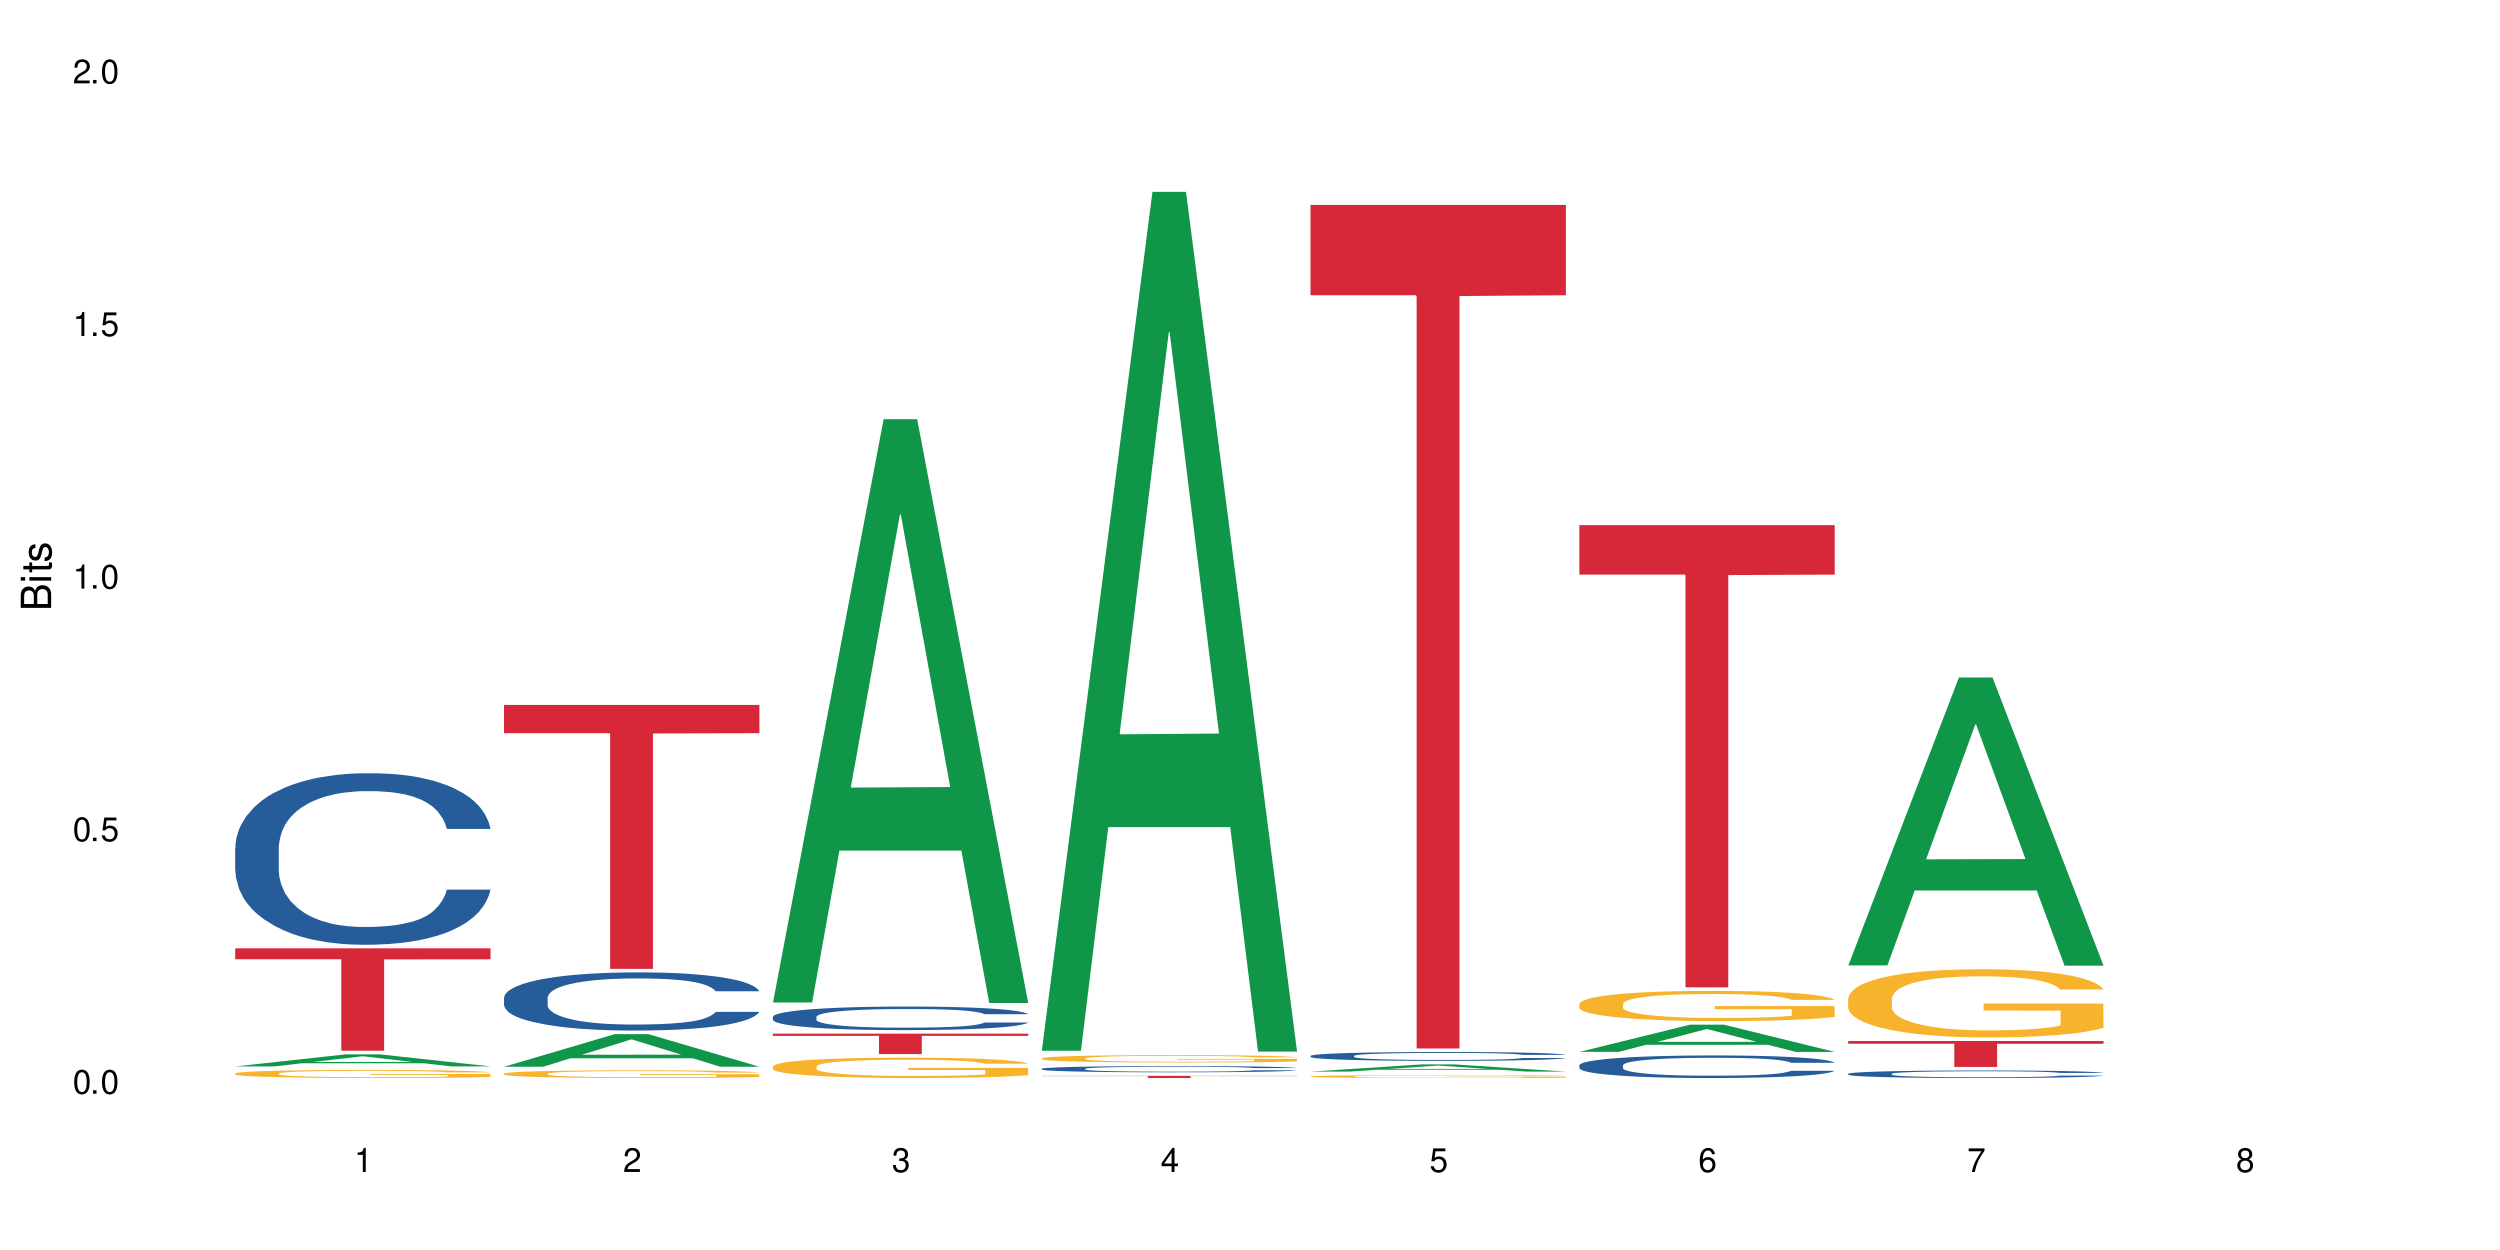 <?xml version="1.0" encoding="UTF-8"?>
<svg xmlns="http://www.w3.org/2000/svg" xmlns:xlink="http://www.w3.org/1999/xlink" width="720" height="360" viewBox="0 0 720 360">
<defs>
<g>
<g id="glyph-0-0">
</g>
<g id="glyph-0-1">
<path d="M 2.641 -6.938 C 2 -6.938 1.422 -6.656 1.078 -6.172 C 0.641 -5.562 0.406 -4.641 0.406 -3.359 C 0.406 -1.016 1.188 0.219 2.641 0.219 C 4.078 0.219 4.859 -1.016 4.859 -3.297 C 4.859 -4.641 4.656 -5.547 4.203 -6.172 C 3.844 -6.656 3.281 -6.938 2.641 -6.938 Z M 2.641 -6.188 C 3.547 -6.188 4 -5.25 4 -3.375 C 4 -1.406 3.562 -0.484 2.625 -0.484 C 1.734 -0.484 1.281 -1.438 1.281 -3.344 C 1.281 -5.25 1.734 -6.188 2.641 -6.188 Z M 2.641 -6.188 "/>
</g>
<g id="glyph-0-2">
<path d="M 1.828 -1 L 0.828 -1 L 0.828 0 L 1.828 0 Z M 1.828 -1 "/>
</g>
<g id="glyph-0-3">
<path d="M 4.562 -6.797 L 1.062 -6.797 L 0.547 -3.094 L 1.328 -3.094 C 1.719 -3.562 2.047 -3.734 2.578 -3.734 C 3.484 -3.734 4.062 -3.109 4.062 -2.094 C 4.062 -1.125 3.484 -0.531 2.578 -0.531 C 1.828 -0.531 1.375 -0.906 1.188 -1.672 L 0.328 -1.672 C 0.453 -1.109 0.547 -0.844 0.75 -0.594 C 1.125 -0.078 1.828 0.219 2.594 0.219 C 3.969 0.219 4.922 -0.781 4.922 -2.219 C 4.922 -3.562 4.031 -4.484 2.719 -4.484 C 2.25 -4.484 1.859 -4.359 1.469 -4.062 L 1.734 -5.969 L 4.562 -5.969 Z M 4.562 -6.797 "/>
</g>
<g id="glyph-0-4">
<path d="M 2.484 -4.938 L 2.484 0 L 3.328 0 L 3.328 -6.938 L 2.766 -6.938 C 2.469 -5.875 2.281 -5.734 0.984 -5.562 L 0.984 -4.938 Z M 2.484 -4.938 "/>
</g>
<g id="glyph-0-5">
<path d="M 4.859 -0.828 L 1.281 -0.828 C 1.359 -1.406 1.672 -1.781 2.5 -2.281 L 3.469 -2.828 C 4.406 -3.344 4.906 -4.062 4.906 -4.906 C 4.906 -5.484 4.672 -6.031 4.266 -6.406 C 3.859 -6.766 3.375 -6.938 2.719 -6.938 C 1.859 -6.938 1.219 -6.625 0.844 -6.031 C 0.609 -5.672 0.5 -5.234 0.484 -4.531 L 1.328 -4.531 C 1.359 -5.016 1.406 -5.281 1.531 -5.516 C 1.75 -5.938 2.188 -6.203 2.703 -6.203 C 3.469 -6.203 4.031 -5.641 4.031 -4.891 C 4.031 -4.344 3.719 -3.859 3.125 -3.516 L 2.234 -3 C 0.812 -2.172 0.406 -1.531 0.328 -0.016 L 4.859 -0.016 Z M 4.859 -0.828 "/>
</g>
<g id="glyph-0-6">
<path d="M 2.125 -3.188 L 2.578 -3.188 C 3.5 -3.188 3.984 -2.766 3.984 -1.922 C 3.984 -1.062 3.469 -0.531 2.594 -0.531 C 1.656 -0.531 1.203 -1 1.156 -2.016 L 0.312 -2.016 C 0.344 -1.453 0.438 -1.094 0.609 -0.781 C 0.953 -0.109 1.625 0.219 2.547 0.219 C 3.953 0.219 4.859 -0.625 4.859 -1.938 C 4.859 -2.828 4.516 -3.297 3.703 -3.594 C 4.344 -3.844 4.656 -4.328 4.656 -5.031 C 4.656 -6.219 3.875 -6.938 2.578 -6.938 C 1.203 -6.938 0.484 -6.172 0.453 -4.703 L 1.297 -4.703 C 1.312 -5.125 1.344 -5.359 1.453 -5.578 C 1.641 -5.969 2.062 -6.203 2.594 -6.203 C 3.344 -6.203 3.797 -5.75 3.797 -5 C 3.797 -4.516 3.609 -4.219 3.25 -4.047 C 3.016 -3.953 2.703 -3.922 2.125 -3.906 Z M 2.125 -3.188 "/>
</g>
<g id="glyph-0-7">
<path d="M 3.141 -1.672 L 3.141 0 L 3.984 0 L 3.984 -1.672 L 4.984 -1.672 L 4.984 -2.438 L 3.984 -2.438 L 3.984 -6.938 L 3.359 -6.938 L 0.266 -2.578 L 0.266 -1.672 Z M 3.141 -2.438 L 1 -2.438 L 3.141 -5.5 Z M 3.141 -2.438 "/>
</g>
<g id="glyph-0-8">
<path d="M 4.781 -5.125 C 4.609 -6.266 3.891 -6.938 2.844 -6.938 C 2.094 -6.938 1.422 -6.578 1.031 -5.953 C 0.594 -5.266 0.406 -4.422 0.406 -3.172 C 0.406 -2 0.578 -1.25 0.984 -0.641 C 1.359 -0.078 1.953 0.219 2.703 0.219 C 3.984 0.219 4.922 -0.75 4.922 -2.094 C 4.922 -3.375 4.062 -4.281 2.844 -4.281 C 2.172 -4.281 1.641 -4.031 1.281 -3.516 C 1.281 -5.234 1.828 -6.188 2.797 -6.188 C 3.391 -6.188 3.797 -5.797 3.938 -5.125 Z M 2.734 -3.531 C 3.547 -3.531 4.062 -2.953 4.062 -2.031 C 4.062 -1.156 3.484 -0.531 2.703 -0.531 C 1.922 -0.531 1.328 -1.188 1.328 -2.078 C 1.328 -2.938 1.906 -3.531 2.734 -3.531 Z M 2.734 -3.531 "/>
</g>
<g id="glyph-0-9">
<path d="M 4.984 -6.797 L 0.438 -6.797 L 0.438 -5.969 L 4.109 -5.969 C 2.5 -3.656 1.828 -2.234 1.328 0 L 2.219 0 C 2.594 -2.172 3.453 -4.047 4.984 -6.094 Z M 4.984 -6.797 "/>
</g>
<g id="glyph-0-10">
<path d="M 3.75 -3.656 C 4.469 -4.094 4.688 -4.438 4.688 -5.078 C 4.688 -6.172 3.844 -6.938 2.641 -6.938 C 1.438 -6.938 0.594 -6.172 0.594 -5.094 C 0.594 -4.438 0.812 -4.094 1.516 -3.656 C 0.734 -3.266 0.359 -2.703 0.359 -1.922 C 0.359 -0.656 1.281 0.219 2.641 0.219 C 3.984 0.219 4.922 -0.656 4.922 -1.922 C 4.922 -2.703 4.531 -3.266 3.75 -3.656 Z M 2.641 -6.188 C 3.359 -6.188 3.812 -5.75 3.812 -5.062 C 3.812 -4.406 3.344 -3.984 2.641 -3.984 C 1.922 -3.984 1.453 -4.406 1.453 -5.078 C 1.453 -5.75 1.922 -6.188 2.641 -6.188 Z M 2.641 -3.266 C 3.484 -3.266 4.062 -2.719 4.062 -1.906 C 4.062 -1.078 3.484 -0.531 2.625 -0.531 C 1.797 -0.531 1.219 -1.094 1.219 -1.906 C 1.219 -2.719 1.781 -3.266 2.641 -3.266 Z M 2.641 -3.266 "/>
</g>
<g id="glyph-1-0">
</g>
<g id="glyph-1-1">
<path d="M 0 -0.953 L 0 -4.891 C 0 -5.719 -0.234 -6.344 -0.734 -6.797 C -1.188 -7.234 -1.812 -7.469 -2.5 -7.469 C -3.547 -7.469 -4.188 -7 -4.625 -5.875 C -4.984 -6.688 -5.625 -7.094 -6.531 -7.094 C -7.172 -7.094 -7.734 -6.859 -8.141 -6.391 C -8.562 -5.922 -8.75 -5.344 -8.75 -4.5 L -8.75 -0.953 Z M -4.984 -2.062 L -7.766 -2.062 L -7.766 -4.219 C -7.766 -4.844 -7.688 -5.203 -7.453 -5.5 C -7.219 -5.812 -6.859 -5.969 -6.375 -5.969 C -5.891 -5.969 -5.531 -5.812 -5.297 -5.5 C -5.062 -5.203 -4.984 -4.844 -4.984 -4.219 Z M -0.984 -2.062 L -4 -2.062 L -4 -4.781 C -4 -5.766 -3.438 -6.359 -2.484 -6.359 C -1.547 -6.359 -0.984 -5.766 -0.984 -4.781 Z M -0.984 -2.062 "/>
</g>
<g id="glyph-1-2">
<path d="M -6.281 -1.797 L -6.281 -0.797 L 0 -0.797 L 0 -1.797 Z M -8.75 -1.797 L -8.75 -0.797 L -7.484 -0.797 L -7.484 -1.797 Z M -8.75 -1.797 "/>
</g>
<g id="glyph-1-3">
<path d="M -6.281 -3.047 L -6.281 -2.016 L -8.016 -2.016 L -8.016 -1.016 L -6.281 -1.016 L -6.281 -0.172 L -5.469 -0.172 L -5.469 -1.016 L -0.719 -1.016 C -0.078 -1.016 0.281 -1.453 0.281 -2.234 C 0.281 -2.5 0.25 -2.719 0.188 -3.047 L -0.641 -3.047 C -0.609 -2.906 -0.594 -2.766 -0.594 -2.562 C -0.594 -2.141 -0.719 -2.016 -1.156 -2.016 L -5.469 -2.016 L -5.469 -3.047 Z M -6.281 -3.047 "/>
</g>
<g id="glyph-1-4">
<path d="M -4.531 -5.25 C -5.766 -5.25 -6.469 -4.422 -6.469 -2.969 C -6.469 -1.516 -5.719 -0.562 -4.547 -0.562 C -3.562 -0.562 -3.094 -1.062 -2.734 -2.562 L -2.516 -3.484 C -2.344 -4.188 -2.094 -4.469 -1.641 -4.469 C -1.047 -4.469 -0.641 -3.875 -0.641 -3 C -0.641 -2.453 -0.797 -2 -1.062 -1.75 C -1.25 -1.594 -1.422 -1.531 -1.875 -1.469 L -1.875 -0.406 C -0.422 -0.453 0.281 -1.266 0.281 -2.922 C 0.281 -4.5 -0.5 -5.516 -1.719 -5.516 C -2.656 -5.516 -3.172 -4.984 -3.469 -3.734 L -3.703 -2.766 C -3.891 -1.953 -4.156 -1.609 -4.594 -1.609 C -5.188 -1.609 -5.547 -2.125 -5.547 -2.938 C -5.547 -3.75 -5.203 -4.172 -4.531 -4.203 Z M -4.531 -5.25 "/>
</g>
</g>
</defs>
<rect x="-72" y="-36" width="864" height="432" fill="rgb(100%, 100%, 100%)" fill-opacity="1"/>
<path fill-rule="nonzero" fill="rgb(6.275%, 58.824%, 28.235%)" fill-opacity="1" d="M 67.73 307.125 L 67.809 307.121 L 99.637 303.645 L 109.301 303.645 L 141.281 307.125 L 130.047 307.125 L 122.031 306.219 L 86.906 306.219 L 79.047 307.125 L 67.73 307.125 L 90.285 305.84 L 118.809 305.84 L 104.586 304.211 L 104.43 304.211 L 104.27 304.219 L 90.207 305.84 L 90.285 305.84 Z M 67.73 307.125 "/>
<path fill-rule="nonzero" fill="rgb(14.51%, 36.078%, 60%)" fill-opacity="1" d="M 67.73 244.203 L 67.82 244.16 L 67.82 243.074 L 68.09 241.359 L 68.719 239.195 L 69.344 237.707 L 70.961 235.043 L 73.203 232.469 L 75.535 230.484 L 77.238 229.309 L 78.766 228.406 L 82.262 226.738 L 84.504 225.879 L 86.926 225.113 L 89.887 224.348 L 92.039 223.895 L 96.883 223.172 L 100.469 222.855 L 103.25 222.723 L 109.262 222.723 L 112.848 222.902 L 115.449 223.129 L 118.32 223.488 L 120.742 223.895 L 124.957 224.887 L 128.727 226.152 L 130.43 226.875 L 133.121 228.273 L 135.184 229.625 L 136.617 230.801 L 138.234 232.469 L 139.668 234.5 L 140.746 236.801 L 141.281 238.742 L 128.727 238.742 L 128.098 236.938 L 127.379 235.539 L 126.035 233.688 L 124.688 232.379 L 122.805 231.07 L 121.102 230.215 L 118.77 229.355 L 116.707 228.812 L 114.555 228.406 L 112.488 228.137 L 108.543 227.867 L 103.969 227.867 L 102.266 227.957 L 98.766 228.316 L 96.883 228.633 L 94.191 229.266 L 92.309 229.852 L 90.066 230.754 L 88.539 231.523 L 86.656 232.695 L 85.312 233.734 L 83.785 235.223 L 82.891 236.352 L 82.082 237.613 L 81.363 239.105 L 80.828 240.684 L 80.469 242.355 L 80.289 243.98 L 80.289 250.973 L 80.469 252.598 L 80.918 254.496 L 82.082 257.246 L 83.785 259.641 L 85.762 261.535 L 87.645 262.891 L 88.719 263.523 L 90.156 264.242 L 92.398 265.145 L 95.629 266.051 L 97.512 266.41 L 100.383 266.77 L 103.34 266.953 L 107.289 266.953 L 110.785 266.77 L 113.117 266.547 L 115.539 266.184 L 118.859 265.418 L 120.922 264.695 L 122.715 263.836 L 124.062 262.98 L 124.957 262.258 L 126.305 260.859 L 127.379 259.324 L 128.188 257.746 L 128.727 256.211 L 141.281 256.211 L 140.746 258.016 L 139.938 259.777 L 139.129 261.086 L 137.875 262.664 L 136.441 264.062 L 134.375 265.645 L 132.672 266.68 L 130.43 267.809 L 128.367 268.668 L 126.125 269.434 L 122.805 270.336 L 120.652 270.789 L 118.32 271.195 L 115.539 271.555 L 112.043 271.871 L 108.273 272.051 L 104.777 272.098 L 101.008 272.008 L 98.227 271.824 L 94.551 271.418 L 89.977 270.609 L 86.656 269.75 L 84.055 268.891 L 81.812 267.988 L 79.301 266.77 L 76.074 264.785 L 74.098 263.25 L 72.754 261.988 L 71.23 260.227 L 70.152 258.648 L 68.898 256.121 L 68 252.914 L 67.73 250.434 Z M 67.73 244.203 "/>
<path fill-rule="nonzero" fill="rgb(96.863%, 70.196%, 16.863%)" fill-opacity="1" d="M 67.73 309.145 L 67.82 309.145 L 67.82 309.102 L 68.18 309.004 L 69.078 308.875 L 70.242 308.766 L 71.5 308.68 L 72.305 308.637 L 73.652 308.574 L 74.816 308.527 L 77.777 308.43 L 81.543 308.344 L 83.609 308.305 L 85.941 308.27 L 89.258 308.227 L 90.785 308.211 L 95.449 308.18 L 100.738 308.156 L 106.57 308.152 L 109.262 308.152 L 112.938 308.16 L 117.961 308.184 L 120.832 308.207 L 123.074 308.227 L 125.406 308.254 L 128.277 308.297 L 130.969 308.348 L 133.121 308.398 L 135.273 308.461 L 137.066 308.531 L 138.594 308.605 L 139.938 308.695 L 140.746 308.77 L 141.281 308.844 L 128.816 308.844 L 128.098 308.77 L 127.289 308.711 L 125.945 308.641 L 124.598 308.59 L 123.254 308.551 L 120.742 308.496 L 118.59 308.461 L 115.898 308.43 L 113.297 308.41 L 110.336 308.398 L 108.543 308.395 L 103.789 308.395 L 99.484 308.41 L 96.973 308.426 L 95.18 308.445 L 92.668 308.477 L 91.141 308.5 L 90.246 308.52 L 87.555 308.582 L 85.762 308.645 L 84.773 308.684 L 83.52 308.746 L 82.621 308.805 L 81.633 308.891 L 81.098 308.953 L 80.379 309.098 L 80.289 309.477 L 80.559 309.559 L 81.098 309.645 L 81.812 309.723 L 82.891 309.801 L 83.965 309.863 L 85.852 309.945 L 87.465 310 L 88.719 310.035 L 91.141 310.094 L 92.129 310.113 L 94.461 310.152 L 96.883 310.18 L 99.844 310.207 L 102.086 310.219 L 105.672 310.23 L 110.246 310.23 L 115.629 310.219 L 119.039 310.199 L 121.371 310.184 L 122.895 310.168 L 124.777 310.145 L 126.125 310.125 L 127.379 310.102 L 128.906 310.066 L 128.906 309.559 L 106.75 309.555 L 106.75 309.32 L 141.195 309.316 L 141.281 310.145 L 139.398 310.203 L 137.066 310.258 L 134.824 310.301 L 132.492 310.336 L 129.176 310.375 L 126.484 310.402 L 122.355 310.43 L 118.59 310.449 L 114.645 310.465 L 111.145 310.469 L 107.02 310.473 L 103.34 310.469 L 99.395 310.453 L 96.254 310.438 L 93.383 310.418 L 90.516 310.391 L 86.926 310.344 L 84.594 310.309 L 82.172 310.266 L 79.75 310.211 L 77.598 310.152 L 76.164 310.109 L 74.727 310.059 L 73.203 309.996 L 71.766 309.922 L 70.691 309.855 L 69.703 309.781 L 68.988 309.711 L 68.27 309.617 L 67.91 309.543 L 67.73 309.477 Z M 67.73 309.145 "/>
<path fill-rule="nonzero" fill="rgb(83.922%, 15.686%, 22.353%)" fill-opacity="1" d="M 67.73 273.121 L 141.281 273.121 L 141.281 276.277 L 110.629 276.309 L 110.629 302.617 L 98.297 302.617 L 98.297 276.336 L 98.117 276.277 L 67.73 276.277 Z M 67.73 273.121 "/>
<path fill-rule="nonzero" fill="rgb(6.275%, 58.824%, 28.235%)" fill-opacity="1" d="M 145.156 307.215 L 145.234 307.207 L 177.059 297.828 L 186.723 297.828 L 218.707 307.227 L 207.469 307.227 L 199.453 304.773 L 164.328 304.773 L 156.469 307.215 L 145.156 307.215 L 167.707 303.758 L 196.23 303.75 L 182.008 299.363 L 181.852 299.355 L 181.695 299.383 L 167.629 303.75 L 167.707 303.758 Z M 145.156 307.215 "/>
<path fill-rule="nonzero" fill="rgb(14.51%, 36.078%, 60%)" fill-opacity="1" d="M 145.156 287.344 L 145.242 287.328 L 145.242 286.961 L 145.512 286.379 L 146.141 285.645 L 146.77 285.141 L 148.383 284.238 L 150.625 283.363 L 152.957 282.691 L 154.664 282.293 L 156.188 281.988 L 159.684 281.422 L 161.93 281.129 L 164.352 280.871 L 167.309 280.609 L 169.461 280.457 L 174.305 280.211 L 177.895 280.105 L 180.676 280.059 L 186.684 280.059 L 190.273 280.121 L 192.875 280.195 L 195.742 280.316 L 198.164 280.457 L 202.383 280.793 L 206.148 281.223 L 207.852 281.465 L 210.543 281.941 L 212.605 282.398 L 214.043 282.797 L 215.656 283.363 L 217.094 284.055 L 218.168 284.832 L 218.707 285.492 L 206.148 285.492 L 205.52 284.879 L 204.805 284.406 L 203.457 283.777 L 202.113 283.332 L 200.23 282.891 L 198.523 282.598 L 196.191 282.309 L 194.129 282.125 L 191.977 281.988 L 189.914 281.895 L 185.969 281.805 L 181.391 281.805 L 179.688 281.832 L 176.191 281.957 L 174.305 282.062 L 171.613 282.277 L 169.73 282.477 L 167.488 282.781 L 165.965 283.043 L 164.082 283.441 L 162.734 283.793 L 161.211 284.297 L 160.312 284.68 L 159.508 285.109 L 158.789 285.613 L 158.25 286.148 L 157.891 286.715 L 157.711 287.27 L 157.711 289.641 L 157.891 290.191 L 158.34 290.836 L 159.508 291.77 L 161.211 292.578 L 163.184 293.223 L 165.066 293.68 L 166.145 293.895 L 167.578 294.141 L 169.82 294.445 L 173.051 294.754 L 174.934 294.875 L 177.805 294.996 L 180.766 295.059 L 184.711 295.059 L 188.211 294.996 L 190.543 294.922 L 192.965 294.797 L 196.281 294.539 L 198.344 294.293 L 200.141 294.004 L 201.484 293.711 L 202.383 293.469 L 203.727 292.992 L 204.805 292.473 L 205.609 291.938 L 206.148 291.414 L 218.707 291.414 L 218.168 292.027 L 217.359 292.625 L 216.555 293.07 L 215.297 293.605 L 213.863 294.078 L 211.801 294.613 L 210.094 294.969 L 207.852 295.352 L 205.789 295.641 L 203.547 295.902 L 200.23 296.207 L 198.074 296.359 L 195.742 296.496 L 192.965 296.621 L 189.465 296.727 L 185.699 296.789 L 182.199 296.805 L 178.434 296.773 L 175.652 296.711 L 171.973 296.574 L 167.398 296.301 L 164.082 296.008 L 161.48 295.719 L 159.238 295.41 L 156.727 294.996 L 153.496 294.324 L 151.523 293.805 L 150.176 293.375 L 148.652 292.777 L 147.574 292.242 L 146.32 291.387 L 145.422 290.297 L 145.156 289.457 Z M 145.156 287.344 "/>
<path fill-rule="nonzero" fill="rgb(96.863%, 70.196%, 16.863%)" fill-opacity="1" d="M 145.156 309.203 L 145.242 309.199 L 145.242 309.16 L 145.602 309.066 L 146.5 308.941 L 147.664 308.84 L 148.922 308.758 L 149.73 308.715 L 151.074 308.652 L 152.242 308.609 L 155.199 308.516 L 158.969 308.434 L 161.031 308.395 L 163.363 308.363 L 166.684 308.324 L 168.207 308.309 L 172.871 308.277 L 178.164 308.254 L 183.992 308.25 L 186.684 308.25 L 190.363 308.262 L 195.387 308.281 L 198.254 308.301 L 200.496 308.324 L 202.828 308.348 L 205.699 308.391 L 208.391 308.438 L 210.543 308.488 L 212.695 308.547 L 214.492 308.613 L 216.016 308.684 L 217.359 308.77 L 218.168 308.84 L 218.707 308.91 L 206.238 308.91 L 205.52 308.84 L 204.715 308.785 L 203.367 308.719 L 202.023 308.668 L 200.676 308.633 L 198.164 308.578 L 196.012 308.547 L 193.32 308.516 L 190.723 308.5 L 187.762 308.488 L 185.969 308.484 L 181.211 308.484 L 176.906 308.496 L 174.395 308.512 L 172.602 308.531 L 170.09 308.559 L 168.566 308.586 L 167.668 308.602 L 164.977 308.664 L 163.184 308.719 L 162.195 308.758 L 160.941 308.82 L 160.043 308.875 L 159.059 308.957 L 158.52 309.016 L 157.801 309.156 L 157.711 309.52 L 157.98 309.598 L 158.52 309.68 L 159.238 309.754 L 160.312 309.832 L 161.391 309.891 L 163.273 309.969 L 164.887 310.02 L 166.145 310.055 L 168.566 310.109 L 169.551 310.129 L 171.883 310.164 L 174.305 310.195 L 177.266 310.219 L 179.508 310.23 L 183.098 310.238 L 187.672 310.238 L 193.055 310.227 L 196.461 310.211 L 198.793 310.195 L 200.32 310.18 L 202.203 310.16 L 203.547 310.137 L 204.805 310.117 L 206.328 310.082 L 206.328 309.598 L 184.172 309.594 L 184.172 309.367 L 218.617 309.367 L 218.707 310.16 L 216.824 310.215 L 214.492 310.266 L 212.25 310.309 L 209.918 310.34 L 206.598 310.379 L 203.906 310.406 L 199.781 310.434 L 196.012 310.449 L 192.066 310.465 L 188.566 310.469 L 184.441 310.473 L 180.766 310.469 L 176.816 310.457 L 173.68 310.438 L 170.809 310.418 L 167.938 310.391 L 164.352 310.352 L 162.016 310.316 L 159.594 310.273 L 157.172 310.223 L 155.02 310.168 L 153.586 310.125 L 152.152 310.074 L 150.625 310.016 L 149.191 309.945 L 148.113 309.883 L 147.129 309.812 L 146.41 309.746 L 145.691 309.652 L 145.332 309.582 L 145.156 309.52 Z M 145.156 309.203 "/>
<path fill-rule="nonzero" fill="rgb(83.922%, 15.686%, 22.353%)" fill-opacity="1" d="M 145.156 203.027 L 218.707 203.027 L 218.707 211.16 L 188.051 211.234 L 188.051 279.031 L 175.719 279.031 L 175.719 211.305 L 175.539 211.16 L 145.156 211.16 Z M 145.156 203.027 "/>
<path fill-rule="nonzero" fill="rgb(6.275%, 58.824%, 28.235%)" fill-opacity="1" d="M 222.578 288.715 L 222.656 288.555 L 254.48 120.73 L 264.148 120.73 L 296.129 288.871 L 284.895 288.871 L 276.879 244.98 L 241.75 244.98 L 233.895 288.715 L 222.578 288.715 L 245.129 226.824 L 273.656 226.668 L 259.434 148.203 L 259.273 148.043 L 259.117 148.52 L 245.051 226.668 L 245.129 226.824 Z M 222.578 288.715 "/>
<path fill-rule="nonzero" fill="rgb(14.51%, 36.078%, 60%)" fill-opacity="1" d="M 222.578 292.844 L 222.668 292.84 L 222.668 292.691 L 222.938 292.453 L 223.562 292.156 L 224.191 291.953 L 225.809 291.586 L 228.051 291.234 L 230.383 290.961 L 232.086 290.801 L 233.609 290.676 L 237.109 290.445 L 239.352 290.328 L 241.773 290.223 L 244.734 290.117 L 246.887 290.059 L 251.73 289.957 L 255.316 289.914 L 258.098 289.895 L 264.109 289.895 L 267.695 289.922 L 270.297 289.953 L 273.168 290 L 275.59 290.059 L 279.805 290.191 L 283.57 290.367 L 285.277 290.465 L 287.969 290.656 L 290.031 290.844 L 291.465 291.004 L 293.082 291.234 L 294.516 291.512 L 295.59 291.828 L 296.129 292.094 L 283.57 292.094 L 282.945 291.848 L 282.227 291.656 L 280.883 291.402 L 279.535 291.223 L 277.652 291.043 L 275.949 290.926 L 273.617 290.805 L 271.551 290.73 L 269.398 290.676 L 267.336 290.641 L 263.391 290.602 L 258.816 290.602 L 257.109 290.613 L 253.613 290.664 L 251.73 290.707 L 249.039 290.793 L 247.156 290.875 L 244.914 291 L 243.387 291.105 L 241.504 291.266 L 240.16 291.406 L 238.633 291.613 L 237.738 291.766 L 236.93 291.941 L 236.211 292.145 L 235.672 292.363 L 235.316 292.59 L 235.137 292.812 L 235.137 293.773 L 235.316 293.996 L 235.762 294.258 L 236.93 294.637 L 238.633 294.965 L 240.605 295.223 L 242.492 295.41 L 243.566 295.496 L 245.004 295.594 L 247.246 295.719 L 250.473 295.844 L 252.355 295.895 L 255.227 295.941 L 258.188 295.969 L 262.133 295.969 L 265.633 295.941 L 267.965 295.91 L 270.387 295.863 L 273.707 295.758 L 275.77 295.656 L 277.562 295.539 L 278.906 295.422 L 279.805 295.324 L 281.148 295.133 L 282.227 294.922 L 283.035 294.703 L 283.57 294.492 L 296.129 294.492 L 295.59 294.742 L 294.785 294.98 L 293.977 295.16 L 292.723 295.379 L 291.285 295.57 L 289.223 295.789 L 287.52 295.93 L 285.277 296.086 L 283.215 296.203 L 280.973 296.309 L 277.652 296.434 L 275.5 296.492 L 273.168 296.551 L 270.387 296.598 L 266.887 296.641 L 263.121 296.668 L 259.621 296.672 L 255.855 296.66 L 253.074 296.637 L 249.398 296.582 L 244.824 296.469 L 241.504 296.352 L 238.902 296.234 L 236.66 296.109 L 234.148 295.941 L 230.918 295.668 L 228.945 295.461 L 227.602 295.285 L 226.074 295.043 L 225 294.828 L 223.742 294.48 L 222.848 294.039 L 222.578 293.699 Z M 222.578 292.844 "/>
<path fill-rule="nonzero" fill="rgb(96.863%, 70.196%, 16.863%)" fill-opacity="1" d="M 222.578 307.117 L 222.668 307.113 L 222.668 307.004 L 223.027 306.762 L 223.922 306.43 L 225.09 306.156 L 226.344 305.941 L 227.152 305.832 L 228.496 305.672 L 229.664 305.551 L 232.625 305.312 L 236.391 305.086 L 238.453 304.988 L 240.785 304.898 L 244.105 304.797 L 245.629 304.758 L 250.293 304.672 L 255.586 304.621 L 261.418 304.605 L 264.109 304.609 L 267.785 304.629 L 272.809 304.688 L 275.68 304.742 L 277.922 304.797 L 280.254 304.867 L 283.125 304.973 L 285.816 305.102 L 287.969 305.23 L 290.121 305.391 L 291.914 305.562 L 293.438 305.75 L 294.785 305.977 L 295.59 306.164 L 296.129 306.352 L 283.66 306.352 L 282.945 306.164 L 282.137 306.02 L 280.793 305.84 L 279.445 305.711 L 278.102 305.609 L 275.59 305.473 L 273.438 305.387 L 270.746 305.312 L 268.145 305.262 L 265.184 305.23 L 263.391 305.219 L 258.637 305.219 L 254.332 305.258 L 251.82 305.301 L 250.023 305.344 L 247.512 305.422 L 245.988 305.488 L 245.094 305.531 L 242.402 305.695 L 240.605 305.848 L 239.621 305.949 L 238.363 306.109 L 237.469 306.254 L 236.48 306.469 L 235.941 306.629 L 235.227 306.992 L 235.137 307.957 L 235.406 308.16 L 235.941 308.383 L 236.66 308.574 L 237.738 308.777 L 238.812 308.934 L 240.695 309.141 L 242.312 309.281 L 243.566 309.371 L 245.988 309.516 L 246.977 309.566 L 249.309 309.664 L 251.73 309.738 L 254.691 309.801 L 256.934 309.832 L 260.52 309.859 L 265.094 309.859 L 270.477 309.828 L 273.887 309.785 L 276.219 309.742 L 277.742 309.707 L 279.625 309.645 L 280.973 309.594 L 282.227 309.535 L 283.75 309.441 L 283.75 308.16 L 261.598 308.156 L 261.598 307.555 L 296.039 307.551 L 296.129 309.645 L 294.246 309.789 L 291.914 309.93 L 289.672 310.039 L 287.34 310.129 L 284.02 310.23 L 281.328 310.293 L 277.203 310.371 L 273.438 310.418 L 269.488 310.449 L 265.992 310.465 L 261.867 310.473 L 258.188 310.461 L 254.242 310.43 L 251.102 310.387 L 248.23 310.332 L 245.359 310.262 L 241.773 310.148 L 239.441 310.059 L 237.02 309.945 L 234.598 309.812 L 232.445 309.668 L 231.008 309.555 L 229.574 309.426 L 228.051 309.266 L 226.613 309.082 L 225.539 308.918 L 224.551 308.73 L 223.832 308.555 L 223.117 308.312 L 222.758 308.117 L 222.578 307.953 Z M 222.578 307.117 "/>
<path fill-rule="nonzero" fill="rgb(83.922%, 15.686%, 22.353%)" fill-opacity="1" d="M 222.578 297.699 L 296.129 297.699 L 296.129 298.328 L 265.477 298.332 L 265.477 303.578 L 253.141 303.578 L 253.141 298.34 L 252.965 298.328 L 222.578 298.328 Z M 222.578 297.699 "/>
<path fill-rule="nonzero" fill="rgb(6.275%, 58.824%, 28.235%)" fill-opacity="1" d="M 300 302.617 L 300.078 302.387 L 331.906 55.262 L 341.57 55.262 L 373.555 302.852 L 362.316 302.852 L 354.301 238.223 L 319.176 238.223 L 311.316 302.617 L 300 302.617 L 322.555 211.488 L 351.078 211.254 L 336.855 95.711 L 336.699 95.48 L 336.543 96.176 L 322.477 211.254 L 322.555 211.488 Z M 300 302.617 "/>
<path fill-rule="nonzero" fill="rgb(14.51%, 36.078%, 60%)" fill-opacity="1" d="M 300 307.809 L 300.09 307.805 L 300.09 307.766 L 300.359 307.703 L 300.988 307.625 L 301.617 307.57 L 303.23 307.477 L 305.473 307.383 L 307.805 307.309 L 309.508 307.266 L 311.035 307.234 L 314.531 307.172 L 316.773 307.141 L 319.195 307.113 L 322.156 307.086 L 324.309 307.07 L 329.152 307.043 L 332.742 307.031 L 335.52 307.027 L 341.531 307.027 L 345.117 307.035 L 347.719 307.043 L 350.59 307.055 L 353.012 307.07 L 357.227 307.105 L 360.996 307.152 L 362.699 307.176 L 365.391 307.23 L 367.453 307.277 L 368.891 307.32 L 370.504 307.383 L 371.938 307.457 L 373.016 307.539 L 373.555 307.609 L 360.996 307.609 L 360.367 307.543 L 359.648 307.492 L 358.305 307.426 L 356.961 307.379 L 355.074 307.332 L 353.371 307.301 L 351.039 307.27 L 348.977 307.25 L 346.824 307.234 L 344.762 307.223 L 340.812 307.215 L 336.238 307.215 L 334.535 307.219 L 331.035 307.23 L 329.152 307.242 L 326.461 307.266 L 324.578 307.285 L 322.336 307.32 L 320.812 307.348 L 318.926 307.391 L 317.582 307.426 L 316.059 307.48 L 315.16 307.523 L 314.352 307.57 L 313.637 307.621 L 313.098 307.68 L 312.738 307.742 L 312.559 307.801 L 312.559 308.055 L 312.738 308.113 L 313.188 308.184 L 314.352 308.281 L 316.059 308.371 L 318.031 308.438 L 319.914 308.488 L 320.992 308.512 L 322.426 308.535 L 324.668 308.57 L 327.898 308.602 L 329.781 308.617 L 332.652 308.629 L 335.609 308.637 L 339.559 308.637 L 343.055 308.629 L 345.387 308.621 L 347.809 308.609 L 351.129 308.578 L 353.191 308.555 L 354.984 308.523 L 356.332 308.492 L 357.227 308.465 L 358.574 308.414 L 359.648 308.359 L 360.457 308.301 L 360.996 308.246 L 373.555 308.246 L 373.016 308.309 L 372.207 308.375 L 371.402 308.422 L 370.145 308.48 L 368.711 308.531 L 366.645 308.59 L 364.941 308.625 L 362.699 308.668 L 360.637 308.699 L 358.395 308.727 L 355.074 308.758 L 352.922 308.773 L 350.59 308.789 L 347.809 308.805 L 344.312 308.816 L 340.543 308.82 L 337.047 308.824 L 333.277 308.82 L 330.5 308.812 L 326.82 308.797 L 322.246 308.77 L 318.926 308.738 L 316.324 308.707 L 314.082 308.672 L 311.57 308.629 L 308.344 308.559 L 306.371 308.5 L 305.023 308.453 L 303.5 308.391 L 302.422 308.332 L 301.168 308.242 L 300.27 308.125 L 300 308.035 Z M 300 307.809 "/>
<path fill-rule="nonzero" fill="rgb(96.863%, 70.196%, 16.863%)" fill-opacity="1" d="M 300 304.785 L 300.09 304.785 L 300.09 304.746 L 300.449 304.66 L 301.348 304.539 L 302.512 304.438 L 303.77 304.359 L 304.574 304.32 L 305.922 304.262 L 307.086 304.219 L 310.047 304.133 L 313.816 304.051 L 315.879 304.016 L 318.211 303.984 L 321.527 303.945 L 323.055 303.934 L 327.719 303.902 L 333.012 303.883 L 338.84 303.875 L 341.531 303.879 L 345.207 303.887 L 350.23 303.906 L 353.102 303.926 L 355.344 303.945 L 357.676 303.973 L 360.547 304.012 L 363.238 304.055 L 365.391 304.102 L 367.543 304.16 L 369.336 304.223 L 370.863 304.293 L 372.207 304.371 L 373.016 304.441 L 373.555 304.508 L 361.086 304.508 L 360.367 304.441 L 359.559 304.387 L 358.215 304.324 L 356.871 304.277 L 355.523 304.242 L 353.012 304.191 L 350.859 304.16 L 348.168 304.133 L 345.566 304.113 L 342.609 304.102 L 340.812 304.098 L 336.059 304.098 L 331.754 304.113 L 329.242 304.129 L 327.449 304.145 L 324.938 304.172 L 323.414 304.195 L 322.516 304.211 L 319.824 304.273 L 318.031 304.328 L 317.043 304.363 L 315.789 304.422 L 314.891 304.473 L 313.902 304.551 L 313.367 304.609 L 312.648 304.742 L 312.559 305.09 L 312.828 305.164 L 313.367 305.246 L 314.082 305.316 L 315.16 305.387 L 316.234 305.445 L 318.121 305.52 L 319.734 305.57 L 320.992 305.605 L 323.414 305.656 L 324.398 305.672 L 326.73 305.707 L 329.152 305.734 L 332.113 305.758 L 334.355 305.77 L 337.941 305.781 L 342.52 305.781 L 347.898 305.77 L 351.309 305.754 L 353.641 305.738 L 355.164 305.723 L 357.047 305.703 L 358.395 305.684 L 359.648 305.66 L 361.176 305.629 L 361.176 305.164 L 339.02 305.164 L 339.02 304.945 L 373.465 304.945 L 373.555 305.703 L 371.668 305.754 L 369.336 305.805 L 367.094 305.844 L 364.762 305.879 L 361.445 305.914 L 358.754 305.938 L 354.629 305.965 L 350.859 305.98 L 346.914 305.992 L 343.414 306 L 339.289 306 L 335.609 305.996 L 331.664 305.984 L 328.523 305.969 L 325.656 305.953 L 322.785 305.926 L 319.195 305.887 L 316.863 305.852 L 314.441 305.812 L 312.02 305.762 L 309.867 305.711 L 308.434 305.668 L 306.996 305.625 L 305.473 305.566 L 304.039 305.5 L 302.961 305.438 L 301.973 305.371 L 301.258 305.309 L 300.539 305.219 L 300.18 305.148 L 300 305.09 Z M 300 304.785 "/>
<path fill-rule="nonzero" fill="rgb(83.922%, 15.686%, 22.353%)" fill-opacity="1" d="M 300 309.848 L 373.555 309.848 L 373.555 309.914 L 342.898 309.914 L 342.898 310.473 L 330.566 310.473 L 330.566 309.914 L 300 309.914 Z M 300 309.848 "/>
<path fill-rule="nonzero" fill="rgb(6.275%, 58.824%, 28.235%)" fill-opacity="1" d="M 377.426 308.617 L 377.504 308.617 L 409.328 306.555 L 418.992 306.555 L 450.977 308.621 L 439.738 308.621 L 431.723 308.082 L 396.598 308.082 L 388.738 308.617 L 377.426 308.617 L 399.977 307.855 L 428.504 307.855 L 414.277 306.891 L 414.121 306.891 L 413.965 306.895 L 399.898 307.855 L 399.977 307.855 Z M 377.426 308.617 "/>
<path fill-rule="nonzero" fill="rgb(14.51%, 36.078%, 60%)" fill-opacity="1" d="M 377.426 304.086 L 377.516 304.086 L 377.516 304.027 L 377.781 303.941 L 378.41 303.828 L 379.039 303.75 L 380.652 303.613 L 382.895 303.48 L 385.227 303.379 L 386.934 303.316 L 388.457 303.27 L 391.957 303.184 L 394.199 303.141 L 396.621 303.102 L 399.578 303.059 L 401.734 303.035 L 406.574 303 L 410.164 302.984 L 412.945 302.977 L 418.953 302.977 L 422.543 302.984 L 425.145 302.996 L 428.016 303.016 L 430.438 303.035 L 434.652 303.09 L 438.418 303.152 L 440.125 303.191 L 442.812 303.262 L 444.879 303.332 L 446.312 303.395 L 447.926 303.48 L 449.363 303.586 L 450.438 303.703 L 450.977 303.805 L 438.418 303.805 L 437.789 303.711 L 437.074 303.641 L 435.727 303.543 L 434.383 303.477 L 432.5 303.406 L 430.793 303.363 L 428.461 303.32 L 426.398 303.293 L 424.246 303.27 L 422.184 303.258 L 418.238 303.242 L 413.664 303.242 L 411.957 303.246 L 408.461 303.266 L 406.574 303.281 L 403.887 303.316 L 402 303.344 L 399.758 303.391 L 398.234 303.43 L 396.352 303.492 L 395.004 303.547 L 393.48 303.621 L 392.582 303.68 L 391.777 303.746 L 391.059 303.824 L 390.52 303.906 L 390.16 303.992 L 389.98 304.074 L 389.98 304.438 L 390.16 304.52 L 390.609 304.617 L 391.777 304.762 L 393.48 304.883 L 395.453 304.984 L 397.336 305.051 L 398.414 305.086 L 399.848 305.121 L 402.09 305.168 L 405.32 305.215 L 407.203 305.234 L 410.074 305.254 L 413.035 305.262 L 416.98 305.262 L 420.48 305.254 L 422.812 305.242 L 425.234 305.223 L 428.551 305.184 L 430.613 305.145 L 432.41 305.102 L 433.754 305.059 L 434.652 305.02 L 435.996 304.949 L 437.074 304.867 L 437.879 304.785 L 438.418 304.707 L 450.977 304.707 L 450.438 304.801 L 449.633 304.891 L 448.824 304.961 L 447.566 305.039 L 446.133 305.113 L 444.07 305.195 L 442.367 305.25 L 440.125 305.309 L 438.059 305.352 L 435.816 305.391 L 432.5 305.438 L 430.348 305.461 L 428.016 305.48 L 425.234 305.5 L 421.734 305.516 L 417.969 305.527 L 414.469 305.527 L 410.703 305.523 L 407.922 305.516 L 404.242 305.492 L 399.668 305.453 L 396.352 305.406 L 393.75 305.363 L 391.508 305.316 L 388.996 305.254 L 385.766 305.152 L 383.793 305.07 L 382.449 305.008 L 380.922 304.914 L 379.848 304.832 L 378.59 304.703 L 377.695 304.535 L 377.426 304.41 Z M 377.426 304.086 "/>
<path fill-rule="nonzero" fill="rgb(96.863%, 70.196%, 16.863%)" fill-opacity="1" d="M 377.426 310 L 377.516 310 L 377.516 309.984 L 377.871 309.949 L 378.77 309.902 L 379.938 309.863 L 381.191 309.832 L 382 309.816 L 383.344 309.797 L 384.512 309.777 L 387.469 309.746 L 391.238 309.711 L 393.301 309.699 L 395.633 309.688 L 398.953 309.672 L 400.477 309.668 L 405.141 309.656 L 410.434 309.648 L 416.262 309.645 L 418.953 309.645 L 422.633 309.648 L 427.656 309.656 L 430.527 309.664 L 432.77 309.672 L 435.102 309.684 L 437.969 309.695 L 440.66 309.715 L 442.812 309.734 L 444.969 309.758 L 446.762 309.781 L 448.285 309.805 L 449.633 309.84 L 450.438 309.863 L 450.977 309.891 L 438.508 309.891 L 437.789 309.863 L 436.984 309.844 L 435.637 309.82 L 434.293 309.801 L 432.949 309.785 L 430.438 309.766 L 428.281 309.754 L 425.594 309.746 L 422.992 309.738 L 420.031 309.734 L 418.238 309.73 L 413.484 309.73 L 409.176 309.738 L 406.664 309.742 L 404.871 309.75 L 402.359 309.762 L 400.836 309.77 L 399.938 309.777 L 397.246 309.801 L 395.453 309.82 L 394.469 309.836 L 393.211 309.855 L 392.312 309.879 L 391.328 309.906 L 390.789 309.93 L 390.07 309.98 L 389.98 310.117 L 390.25 310.145 L 390.789 310.176 L 391.508 310.203 L 392.582 310.234 L 393.66 310.254 L 395.543 310.285 L 397.156 310.305 L 398.414 310.316 L 400.836 310.336 L 401.82 310.344 L 404.156 310.355 L 406.574 310.367 L 409.535 310.379 L 411.777 310.383 L 415.367 310.387 L 419.941 310.387 L 425.324 310.379 L 428.73 310.375 L 431.062 310.367 L 432.59 310.363 L 434.473 310.355 L 435.816 310.348 L 437.074 310.34 L 438.598 310.328 L 438.598 310.145 L 416.441 310.145 L 416.441 310.062 L 450.887 310.059 L 450.977 310.355 L 449.094 310.375 L 446.762 310.395 L 444.52 310.41 L 442.188 310.422 L 438.867 310.438 L 436.176 310.445 L 432.051 310.457 L 428.281 310.465 L 424.336 310.469 L 420.84 310.469 L 416.711 310.473 L 413.035 310.469 L 409.086 310.465 L 405.949 310.461 L 403.078 310.453 L 400.207 310.441 L 396.621 310.426 L 394.289 310.414 L 391.867 310.398 L 389.445 310.379 L 387.293 310.359 L 385.855 310.344 L 384.422 310.324 L 382.895 310.301 L 381.461 310.277 L 380.383 310.254 L 379.398 310.227 L 378.68 310.203 L 377.961 310.168 L 377.605 310.141 L 377.426 310.117 Z M 377.426 310 "/>
<path fill-rule="nonzero" fill="rgb(83.922%, 15.686%, 22.353%)" fill-opacity="1" d="M 377.426 59.027 L 450.977 59.027 L 450.977 85.031 L 420.324 85.258 L 420.324 301.953 L 407.988 301.953 L 407.988 85.488 L 407.809 85.031 L 377.426 85.031 Z M 377.426 59.027 "/>
<path fill-rule="nonzero" fill="rgb(6.275%, 58.824%, 28.235%)" fill-opacity="1" d="M 454.848 302.941 L 454.926 302.938 L 486.75 295.102 L 496.418 295.102 L 528.398 302.949 L 517.164 302.949 L 509.148 300.902 L 474.023 300.902 L 466.164 302.941 L 454.848 302.941 L 477.402 300.055 L 505.926 300.047 L 491.703 296.383 L 491.547 296.375 L 491.387 296.398 L 477.32 300.047 L 477.402 300.055 Z M 454.848 302.941 "/>
<path fill-rule="nonzero" fill="rgb(14.51%, 36.078%, 60%)" fill-opacity="1" d="M 454.848 306.801 L 454.938 306.797 L 454.938 306.652 L 455.207 306.426 L 455.836 306.145 L 456.461 305.945 L 458.078 305.598 L 460.32 305.258 L 462.652 304.996 L 464.355 304.844 L 465.879 304.723 L 469.379 304.504 L 471.621 304.391 L 474.043 304.289 L 477.004 304.188 L 479.156 304.129 L 484 304.035 L 487.586 303.992 L 490.367 303.977 L 496.379 303.977 L 499.965 304 L 502.566 304.027 L 505.438 304.078 L 507.859 304.129 L 512.074 304.262 L 515.844 304.426 L 517.547 304.523 L 520.238 304.707 L 522.301 304.883 L 523.734 305.039 L 525.352 305.258 L 526.785 305.523 L 527.863 305.828 L 528.398 306.082 L 515.844 306.082 L 515.215 305.848 L 514.496 305.66 L 513.152 305.418 L 511.805 305.246 L 509.922 305.074 L 508.219 304.961 L 505.887 304.848 L 503.824 304.777 L 501.672 304.723 L 499.605 304.688 L 495.66 304.652 L 491.086 304.652 L 489.383 304.664 L 485.883 304.711 L 484 304.754 L 481.309 304.836 L 479.426 304.914 L 477.184 305.031 L 475.656 305.133 L 473.773 305.289 L 472.43 305.426 L 470.902 305.621 L 470.008 305.77 L 469.199 305.934 L 468.48 306.129 L 467.945 306.34 L 467.586 306.559 L 467.406 306.773 L 467.406 307.691 L 467.586 307.906 L 468.035 308.156 L 469.199 308.52 L 470.902 308.832 L 472.879 309.082 L 474.762 309.262 L 475.836 309.344 L 477.273 309.438 L 479.516 309.559 L 482.742 309.676 L 484.629 309.723 L 487.496 309.77 L 490.457 309.793 L 494.406 309.793 L 497.902 309.77 L 500.234 309.742 L 502.656 309.695 L 505.977 309.594 L 508.039 309.496 L 509.832 309.383 L 511.18 309.273 L 512.074 309.176 L 513.422 308.992 L 514.496 308.789 L 515.305 308.582 L 515.844 308.383 L 528.398 308.383 L 527.863 308.617 L 527.055 308.852 L 526.246 309.023 L 524.992 309.23 L 523.555 309.414 L 521.492 309.621 L 519.789 309.758 L 517.547 309.906 L 515.484 310.02 L 513.242 310.121 L 509.922 310.238 L 507.77 310.301 L 505.438 310.352 L 502.656 310.398 L 499.16 310.441 L 495.391 310.465 L 491.895 310.473 L 488.125 310.461 L 485.344 310.438 L 481.668 310.383 L 477.094 310.277 L 473.773 310.164 L 471.172 310.051 L 468.93 309.93 L 466.418 309.77 L 463.191 309.508 L 461.215 309.309 L 459.871 309.141 L 458.348 308.91 L 457.27 308.703 L 456.016 308.371 L 455.117 307.949 L 454.848 307.621 Z M 454.848 306.801 "/>
<path fill-rule="nonzero" fill="rgb(96.863%, 70.196%, 16.863%)" fill-opacity="1" d="M 454.848 289.102 L 454.938 289.094 L 454.938 288.934 L 455.297 288.578 L 456.191 288.086 L 457.359 287.68 L 458.613 287.363 L 459.422 287.195 L 460.77 286.957 L 461.934 286.781 L 464.895 286.426 L 468.66 286.09 L 470.723 285.949 L 473.055 285.812 L 476.375 285.66 L 477.898 285.605 L 482.562 285.48 L 487.855 285.398 L 493.688 285.375 L 496.379 285.383 L 500.055 285.414 L 505.078 285.504 L 507.949 285.582 L 510.191 285.66 L 512.523 285.766 L 515.395 285.922 L 518.086 286.113 L 520.238 286.305 L 522.391 286.543 L 524.184 286.797 L 525.711 287.074 L 527.055 287.41 L 527.863 287.688 L 528.398 287.965 L 515.934 287.965 L 515.215 287.688 L 514.406 287.473 L 513.062 287.211 L 511.715 287.02 L 510.371 286.867 L 507.859 286.664 L 505.707 286.535 L 503.016 286.426 L 500.414 286.352 L 497.453 286.305 L 495.66 286.289 L 490.906 286.289 L 486.602 286.344 L 484.09 286.406 L 482.297 286.473 L 479.785 286.59 L 478.258 286.688 L 477.363 286.75 L 474.672 286.996 L 472.879 287.219 L 471.891 287.371 L 470.633 287.609 L 469.738 287.824 L 468.75 288.141 L 468.211 288.379 L 467.496 288.918 L 467.406 290.348 L 467.676 290.652 L 468.211 290.977 L 468.93 291.262 L 470.008 291.566 L 471.082 291.797 L 472.965 292.105 L 474.582 292.312 L 475.836 292.445 L 478.258 292.66 L 479.246 292.734 L 481.578 292.875 L 484 292.988 L 486.961 293.082 L 489.203 293.129 L 492.789 293.168 L 497.363 293.168 L 502.746 293.121 L 506.156 293.059 L 508.488 292.996 L 510.012 292.938 L 511.895 292.852 L 513.242 292.773 L 514.496 292.684 L 516.023 292.551 L 516.023 290.652 L 493.867 290.645 L 493.867 289.754 L 528.309 289.746 L 528.398 292.852 L 526.516 293.066 L 524.184 293.273 L 521.941 293.434 L 519.609 293.566 L 516.289 293.719 L 513.602 293.812 L 509.473 293.926 L 505.707 293.996 L 501.758 294.043 L 498.262 294.066 L 494.137 294.074 L 490.457 294.059 L 486.512 294.012 L 483.371 293.949 L 480.5 293.867 L 477.633 293.766 L 474.043 293.598 L 471.711 293.465 L 469.289 293.297 L 466.867 293.098 L 464.715 292.883 L 463.281 292.715 L 461.844 292.527 L 460.32 292.289 L 458.883 292.016 L 457.809 291.77 L 456.82 291.492 L 456.102 291.23 L 455.387 290.875 L 455.027 290.586 L 454.848 290.34 Z M 454.848 289.102 "/>
<path fill-rule="nonzero" fill="rgb(83.922%, 15.686%, 22.353%)" fill-opacity="1" d="M 454.848 151.242 L 528.398 151.242 L 528.398 165.492 L 497.746 165.617 L 497.746 284.352 L 485.414 284.352 L 485.414 165.738 L 485.234 165.492 L 454.848 165.492 Z M 454.848 151.242 "/>
<path fill-rule="nonzero" fill="rgb(6.275%, 58.824%, 28.235%)" fill-opacity="1" d="M 532.27 278.043 L 532.352 277.965 L 564.176 195.109 L 573.84 195.109 L 605.824 278.121 L 594.586 278.121 L 586.57 256.449 L 551.445 256.449 L 543.586 278.043 L 532.27 278.043 L 554.824 247.488 L 583.348 247.41 L 569.125 208.672 L 568.969 208.594 L 568.812 208.828 L 554.746 247.41 L 554.824 247.488 Z M 532.27 278.043 "/>
<path fill-rule="nonzero" fill="rgb(14.51%, 36.078%, 60%)" fill-opacity="1" d="M 532.27 309.246 L 532.359 309.242 L 532.359 309.195 L 532.629 309.121 L 533.258 309.023 L 533.887 308.961 L 535.5 308.844 L 537.742 308.73 L 540.074 308.641 L 541.777 308.59 L 543.305 308.551 L 546.801 308.477 L 549.043 308.441 L 551.465 308.406 L 554.426 308.371 L 556.578 308.352 L 561.422 308.32 L 565.012 308.309 L 567.793 308.301 L 573.801 308.301 L 577.391 308.309 L 579.992 308.32 L 582.859 308.336 L 585.281 308.352 L 589.5 308.398 L 593.266 308.453 L 594.969 308.484 L 597.66 308.547 L 599.723 308.605 L 601.16 308.656 L 602.773 308.73 L 604.207 308.82 L 605.285 308.922 L 605.824 309.004 L 593.266 309.004 L 592.637 308.926 L 591.922 308.863 L 590.574 308.785 L 589.23 308.727 L 587.344 308.668 L 585.641 308.629 L 583.309 308.594 L 581.246 308.57 L 579.094 308.551 L 577.031 308.539 L 573.082 308.527 L 568.508 308.527 L 566.805 308.531 L 563.305 308.547 L 561.422 308.562 L 558.73 308.59 L 556.848 308.613 L 554.605 308.656 L 553.082 308.688 L 551.199 308.738 L 549.852 308.785 L 548.328 308.852 L 547.43 308.898 L 546.621 308.957 L 545.906 309.02 L 545.367 309.09 L 545.008 309.164 L 544.828 309.234 L 544.828 309.543 L 545.008 309.613 L 545.457 309.699 L 546.621 309.82 L 548.328 309.926 L 550.301 310.008 L 552.184 310.066 L 553.262 310.094 L 554.695 310.125 L 556.938 310.164 L 560.168 310.207 L 562.051 310.223 L 564.922 310.238 L 567.883 310.246 L 571.828 310.246 L 575.324 310.238 L 577.656 310.227 L 580.078 310.211 L 583.398 310.18 L 585.461 310.145 L 587.254 310.109 L 588.602 310.07 L 589.5 310.039 L 590.844 309.977 L 591.922 309.91 L 592.727 309.84 L 593.266 309.773 L 605.824 309.773 L 605.285 309.852 L 604.477 309.93 L 603.672 309.988 L 602.414 310.059 L 600.98 310.117 L 598.918 310.188 L 597.211 310.234 L 594.969 310.281 L 592.906 310.32 L 590.664 310.355 L 587.344 310.395 L 585.191 310.414 L 582.859 310.434 L 580.078 310.449 L 576.582 310.461 L 572.816 310.469 L 569.316 310.473 L 565.551 310.469 L 562.77 310.461 L 559.09 310.441 L 554.516 310.406 L 551.199 310.367 L 548.598 310.332 L 546.355 310.289 L 543.844 310.238 L 540.613 310.148 L 538.641 310.082 L 537.293 310.027 L 535.77 309.949 L 534.691 309.879 L 533.438 309.77 L 532.539 309.629 L 532.27 309.52 Z M 532.27 309.246 "/>
<path fill-rule="nonzero" fill="rgb(96.863%, 70.196%, 16.863%)" fill-opacity="1" d="M 532.27 287.555 L 532.359 287.535 L 532.359 287.18 L 532.719 286.371 L 533.617 285.258 L 534.781 284.344 L 536.039 283.629 L 536.844 283.25 L 538.191 282.715 L 539.355 282.32 L 542.316 281.512 L 546.086 280.758 L 548.148 280.434 L 550.48 280.129 L 553.797 279.789 L 555.324 279.664 L 559.988 279.379 L 565.281 279.199 L 571.109 279.145 L 573.801 279.16 L 577.48 279.234 L 582.5 279.43 L 585.371 279.609 L 587.613 279.789 L 589.945 280.023 L 592.816 280.383 L 595.508 280.812 L 597.66 281.242 L 599.812 281.781 L 601.609 282.355 L 603.133 282.98 L 604.477 283.734 L 605.285 284.363 L 605.824 284.992 L 593.355 284.992 L 592.637 284.363 L 591.832 283.879 L 590.484 283.285 L 589.141 282.855 L 587.793 282.516 L 585.281 282.051 L 583.129 281.762 L 580.438 281.512 L 577.836 281.352 L 574.879 281.242 L 573.082 281.207 L 568.328 281.207 L 564.023 281.332 L 561.512 281.477 L 559.719 281.617 L 557.207 281.887 L 555.684 282.102 L 554.785 282.246 L 552.094 282.801 L 550.301 283.305 L 549.312 283.645 L 548.059 284.184 L 547.16 284.668 L 546.176 285.387 L 545.637 285.922 L 544.918 287.141 L 544.828 290.371 L 545.098 291.051 L 545.637 291.789 L 546.355 292.434 L 547.43 293.113 L 548.508 293.633 L 550.391 294.332 L 552.004 294.801 L 553.262 295.105 L 555.684 295.59 L 556.668 295.75 L 559 296.074 L 561.422 296.324 L 564.383 296.539 L 566.625 296.648 L 570.215 296.738 L 574.789 296.738 L 580.168 296.629 L 583.578 296.484 L 585.91 296.344 L 587.434 296.215 L 589.32 296.02 L 590.664 295.84 L 591.922 295.645 L 593.445 295.34 L 593.445 291.051 L 571.289 291.035 L 571.289 289.027 L 605.734 289.008 L 605.824 296.02 L 603.941 296.504 L 601.609 296.969 L 599.363 297.328 L 597.031 297.633 L 593.715 297.973 L 591.023 298.188 L 586.898 298.441 L 583.129 298.602 L 579.184 298.711 L 575.684 298.762 L 571.559 298.781 L 567.883 298.746 L 563.934 298.637 L 560.797 298.496 L 557.926 298.316 L 555.055 298.082 L 551.465 297.707 L 549.133 297.398 L 546.711 297.023 L 544.289 296.574 L 542.137 296.09 L 540.703 295.715 L 539.266 295.285 L 537.742 294.746 L 536.309 294.137 L 535.23 293.582 L 534.246 292.953 L 533.527 292.359 L 532.809 291.555 L 532.449 290.91 L 532.27 290.352 Z M 532.27 287.555 "/>
<path fill-rule="nonzero" fill="rgb(83.922%, 15.686%, 22.353%)" fill-opacity="1" d="M 532.27 299.805 L 605.824 299.805 L 605.824 300.605 L 575.168 300.613 L 575.168 307.277 L 562.836 307.277 L 562.836 300.621 L 562.656 300.605 L 532.27 300.605 Z M 532.27 299.805 "/>
<g fill="rgb(0%, 0%, 0%)" fill-opacity="1">
<use xlink:href="#glyph-0-1" x="20.965" y="314.993"/>
<use xlink:href="#glyph-0-2" x="25.965" y="314.993"/>
<use xlink:href="#glyph-0-1" x="28.965" y="314.993"/>
</g>
<g fill="rgb(0%, 0%, 0%)" fill-opacity="1">
<use xlink:href="#glyph-0-1" x="20.965" y="242.251"/>
<use xlink:href="#glyph-0-2" x="25.965" y="242.251"/>
<use xlink:href="#glyph-0-3" x="28.965" y="242.251"/>
</g>
<g fill="rgb(0%, 0%, 0%)" fill-opacity="1">
<use xlink:href="#glyph-0-4" x="20.965" y="169.509"/>
<use xlink:href="#glyph-0-2" x="25.965" y="169.509"/>
<use xlink:href="#glyph-0-1" x="28.965" y="169.509"/>
</g>
<g fill="rgb(0%, 0%, 0%)" fill-opacity="1">
<use xlink:href="#glyph-0-4" x="20.965" y="96.767"/>
<use xlink:href="#glyph-0-2" x="25.965" y="96.767"/>
<use xlink:href="#glyph-0-3" x="28.965" y="96.767"/>
</g>
<g fill="rgb(0%, 0%, 0%)" fill-opacity="1">
<use xlink:href="#glyph-0-5" x="20.965" y="24.024"/>
<use xlink:href="#glyph-0-2" x="25.965" y="24.024"/>
<use xlink:href="#glyph-0-1" x="28.965" y="24.024"/>
</g>
<g fill="rgb(0%, 0%, 0%)" fill-opacity="1">
<use xlink:href="#glyph-0-4" x="102.008" y="337.532"/>
</g>
<g fill="rgb(0%, 0%, 0%)" fill-opacity="1">
<use xlink:href="#glyph-0-5" x="179.43" y="337.532"/>
</g>
<g fill="rgb(0%, 0%, 0%)" fill-opacity="1">
<use xlink:href="#glyph-0-6" x="256.855" y="337.532"/>
</g>
<g fill="rgb(0%, 0%, 0%)" fill-opacity="1">
<use xlink:href="#glyph-0-7" x="334.277" y="337.532"/>
</g>
<g fill="rgb(0%, 0%, 0%)" fill-opacity="1">
<use xlink:href="#glyph-0-3" x="411.699" y="337.532"/>
</g>
<g fill="rgb(0%, 0%, 0%)" fill-opacity="1">
<use xlink:href="#glyph-0-8" x="489.125" y="337.532"/>
</g>
<g fill="rgb(0%, 0%, 0%)" fill-opacity="1">
<use xlink:href="#glyph-0-9" x="566.547" y="337.532"/>
</g>
<g fill="rgb(0%, 0%, 0%)" fill-opacity="1">
<use xlink:href="#glyph-0-10" x="643.969" y="337.532"/>
</g>
<g fill="rgb(0%, 0%, 0%)" fill-opacity="1">
<use xlink:href="#glyph-1-1" x="14.725" y="176.012"/>
<use xlink:href="#glyph-1-2" x="14.725" y="168.012"/>
<use xlink:href="#glyph-1-3" x="14.725" y="165.012"/>
<use xlink:href="#glyph-1-4" x="14.725" y="162.012"/>
</g>
</svg>
